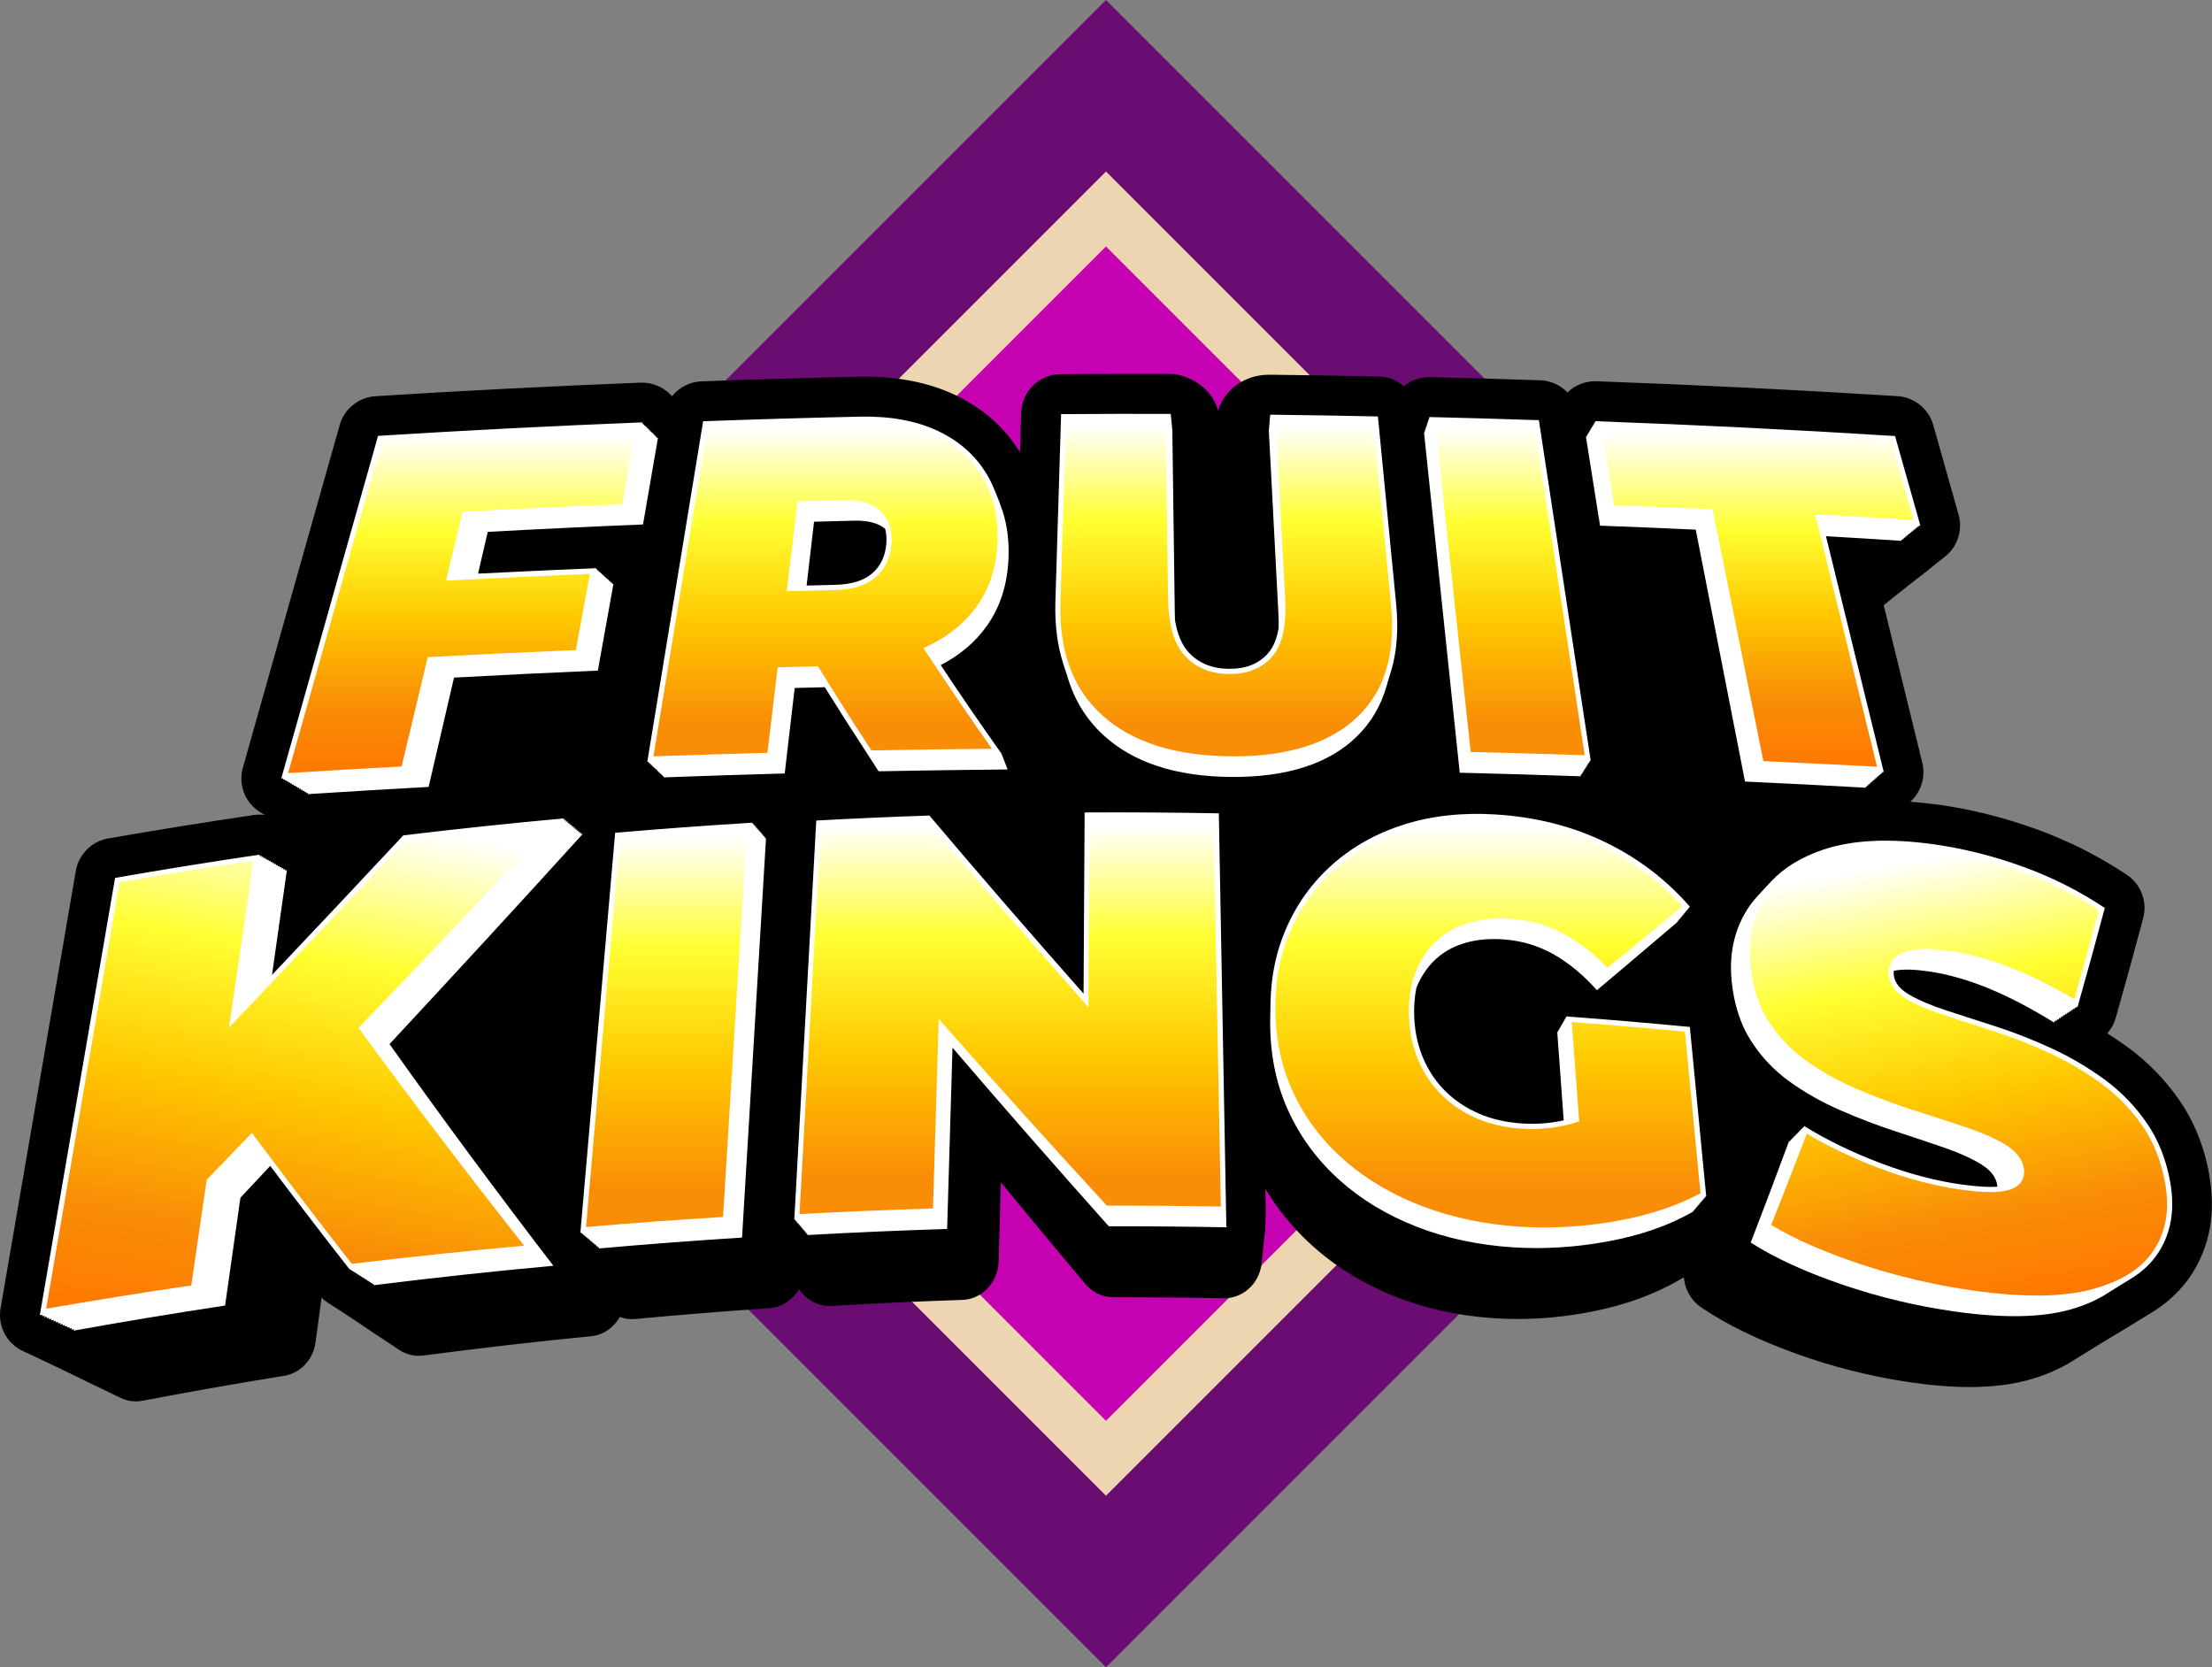 <?xml version="1.0" encoding="UTF-8"?>
<svg id="TEXT" xmlns="http://www.w3.org/2000/svg" xmlns:xlink="http://www.w3.org/1999/xlink" viewBox="0 0 1268.31 955.94">
  <rect x="0" y="0" width="1268.31" height="955.94" fill="#808080" stroke="none"/>
  <defs>
    <style>
      .cls-1 {
        fill: #6b0c73;
      }

      .cls-2 {
        fill: url(#linear-gradient-2);
      }

      .cls-3 {
        fill: url(#linear-gradient-10);
      }

      .cls-4 {
        fill: #fff;
      }

      .cls-5 {
        fill: #edd5b1;
      }

      .cls-6 {
        fill: url(#linear-gradient-4);
      }

      .cls-7 {
        fill: url(#linear-gradient-3);
      }

      .cls-8 {
        fill: url(#linear-gradient-5);
      }

      .cls-9 {
        fill: url(#linear-gradient-8);
      }

      .cls-10 {
        fill: #c501b2;
      }

      .cls-11 {
        fill: url(#linear-gradient-7);
      }

      .cls-12 {
        fill: url(#linear-gradient-9);
      }

      .cls-13 {
        fill: url(#linear-gradient-6);
      }

      .cls-14 {
        fill: url(#linear-gradient);
      }
    </style>
    <linearGradient id="linear-gradient" x1="211.95" y1="454.46" x2="155.75" y2="773.18" gradientUnits="userSpaceOnUse">
      <stop offset=".05" stop-color="#fff"/>
      <stop offset=".3" stop-color="#ffff32"/>
      <stop offset=".55" stop-color="#ffc800"/>
      <stop offset=".8" stop-color="#f98e06"/>
      <stop offset="1" stop-color="#ff7800"/>
    </linearGradient>
    <linearGradient id="linear-gradient-2" x1="382.18" y1="474.83" x2="382.18" y2="703.54" gradientUnits="userSpaceOnUse">
      <stop offset=".02" stop-color="#fff"/>
      <stop offset=".3" stop-color="#ffff32"/>
      <stop offset=".6" stop-color="#ffc800"/>
      <stop offset=".9" stop-color="#f98e06"/>
    </linearGradient>
    <linearGradient id="linear-gradient-3" x1="579.21" y1="468.72" x2="579.21" y2="696.11" xlink:href="#linear-gradient-2"/>
    <linearGradient id="linear-gradient-4" x1="853.16" y1="469.62" x2="853.16" y2="703.8" xlink:href="#linear-gradient-2"/>
    <linearGradient id="linear-gradient-5" x1="1091.58" y1="480.99" x2="1139.06" y2="750.23" gradientUnits="userSpaceOnUse">
      <stop offset=".05" stop-color="#fff"/>
      <stop offset=".3" stop-color="#ffff32"/>
      <stop offset=".55" stop-color="#ffc800"/>
      <stop offset=".8" stop-color="#f98e06"/>
      <stop offset="1" stop-color="#ff7800"/>
    </linearGradient>
    <linearGradient id="linear-gradient-6" x1="264.93" y1="245.37" x2="264.93" y2="443.21" gradientUnits="userSpaceOnUse">
      <stop offset=".02" stop-color="#fff"/>
      <stop offset=".3" stop-color="#ffff32"/>
      <stop offset=".55" stop-color="#ffc800"/>
      <stop offset=".8" stop-color="#f98e06"/>
      <stop offset="1" stop-color="#ff7800"/>
    </linearGradient>
    <linearGradient id="linear-gradient-7" x1="473.33" y1="241.81" x2="473.33" y2="433.68" xlink:href="#linear-gradient-2"/>
    <linearGradient id="linear-gradient-8" x1="703.1" y1="240.24" x2="703.1" y2="433.65" xlink:href="#linear-gradient-2"/>
    <linearGradient id="linear-gradient-9" x1="865.73" y1="242.16" x2="865.73" y2="433.02" xlink:href="#linear-gradient-2"/>
    <linearGradient id="linear-gradient-10" x1="1007.63" y1="244.58" x2="1007.63" y2="439.62" xlink:href="#linear-gradient-6"/>
  </defs>
  <g>
    <rect class="cls-1" x="296.18" y="139.99" width="675.95" height="675.95" transform="translate(-152.24 588.41) rotate(-45)"/>
    <rect class="cls-5" x="365.71" y="209.53" width="536.88" height="536.88" transform="translate(-152.24 588.41) rotate(-45)"/>
    <rect class="cls-10" x="396.1" y="239.91" width="476.11" height="476.11" transform="translate(-152.24 588.41) rotate(-45)"/>
  </g>
  <g>
    <path d="M1266.89,674.36c-2.81-16.33-8.6-30.93-17.21-43.4-8.15-11.8-18.08-22.03-29.51-30.4-3.84-2.81-7.82-5.5-11.9-8.06,2.24-2.53,3.9-5.54,4.84-8.84,5.4-19.01,10.7-38.27,15.75-57.24,2.51-9.42-1.25-19.4-9.35-24.82-15.98-10.7-33.49-19.52-52.03-26.22-18.42-6.66-37.08-11.34-55.46-13.91-5.72-.8-11.29-1.39-16.69-1.78.82-.74,1.58-1.52,2.28-2.36,4.59-5.53,6.31-13,4.6-19.98l-22.14-90.36c.59-.42,1.17-.86,1.72-1.34.21-.16.45-.36.71-.58.22-.17.46-.36.72-.58.22-.17.47-.36.73-.59.22-.17.47-.36.73-.59.22-.17.46-.36.73-.58.22-.17.47-.36.74-.59.22-.17.47-.36.74-.59.22-.17.47-.36.73-.59.22-.17.47-.36.74-.59.22-.17.47-.36.74-.59.22-.17.47-.36.74-.59.22-.17.47-.36.74-.59.22-.17.47-.36.75-.59.22-.17.47-.36.74-.59.22-.17.48-.36.75-.59.22-.17.48-.36.75-.59.23-.17.48-.36.75-.59.22-.17.47-.36.74-.58.23-.17.49-.37.76-.6.22-.17.48-.36.75-.58.23-.17.48-.36.76-.59.22-.17.48-.36.75-.58.23-.17.49-.36.76-.59.23-.17.49-.36.76-.59.23-.17.49-.36.76-.59.23-.17.49-.36.76-.59.23-.17.49-.36.77-.59.23-.17.49-.36.77-.59.23-.17.5-.37.78-.6.38-.29.74-.57,1.09-.86.24-.19.49-.39.73-.59.25-.19.49-.39.73-.59.24-.19.48-.38.72-.59.24-.19.49-.38.73-.59.24-.19.49-.38.73-.59.25-.19.49-.39.73-.59.25-.19.49-.39.73-.59.24-.19.49-.38.73-.58.25-.19.49-.38.74-.59.25-.19.5-.39.74-.59.25-.19.5-.39.74-.59.25-.19.49-.38.74-.59.25-.19.5-.39.74-.59.25-.19.5-.38.74-.59,1.52-1.15,2.88-2.45,4.02-3.87,4.64-5.75,6.21-13.42,4.2-20.52l-14.51-51.35c-2.63-9.3-10.87-15.95-20.51-16.56-57.2-3.6-115.26-6.47-172.57-8.55-.27,0-.55-.01-.82-.01-5.93,0-11.61,2.32-15.84,6.41-4-4.14-9.54-6.76-15.64-6.96-20.9-.7-42.12-1.31-63.09-1.81-.21,0-.38,0-.54,0-5.32,0-10.47,1.89-14.53,5.24-3.9-3.38-8.93-5.47-14.43-5.59-20.64-.44-41.51-.79-62.03-1.03h-.22s-.03,0-.03,0h-.03c-.27,0-.54.01-.8.02-.03,0-.06,0-.09,0-13.71,0-25.27,8.68-28.87,20.53-2.46-8.65-9.17-15.64-17.88-18.91-2.85-1.3-6-2.06-9.3-2.07-6.56-.02-13.12-.03-19.67-.03-14.47,0-29.08.05-43.43.15-12.32.08-22.26,9.79-22.64,22.11l-.69,22.71c-8.91-14.49-21.62-25.66-37.82-33.19-14.61-6.78-31.73-10.21-50.9-10.21-1.25,0-2.52.01-3.75.04-29.89.67-60.2,1.55-90.08,2.64-6.78.25-12.89,3.5-16.94,8.52-.13-.14-.28-.29-.46-.46-.16-.17-.38-.39-.64-.63-4.26-4.25-10.11-6.69-16.1-6.69-.3,0-.6,0-.89.02-50.46,1.99-101.6,4.6-151.99,7.77-9.64.61-17.88,7.26-20.51,16.56l-55.5,196.42c-2.01,7.1-.44,14.78,4.2,20.52,1.78,2.21,3.97,4.06,6.5,5.49.31.2.64.39,1,.59.27.17.56.34.87.52-1-.13-2.01-.2-3.02-.2-1.11,0-2.22.08-3.32.24-27.77,4.09-55.85,8.61-83.47,13.43-9.47,1.65-16.92,9.13-18.55,18.59L.33,750.14c-1.26,7.3,1.12,14.78,6.37,20.01,2.07,2.07,4.48,3.69,7.18,4.84.42.21.84.41,1.26.58.42.21.84.41,1.27.59.42.21.84.41,1.27.59.42.21.84.41,1.26.59.42.21.84.41,1.26.59.42.21.84.41,1.25.59.41.21.83.41,1.25.59.41.21.83.41,1.25.59.41.21.83.41,1.25.59.41.21.83.41,1.24.59.41.21.83.41,1.24.59.41.21.83.41,1.24.59.41.21.83.41,1.24.59.41.21.82.41,1.23.59.41.21.82.41,1.23.59.41.21.82.41,1.23.59.41.21.82.41,1.23.59.4.21.81.41,1.22.59.4.21.81.41,1.22.59.41.21.82.41,1.22.59.4.21.81.41,1.22.59.4.21.81.41,1.22.59.4.21.81.41,1.21.59.4.21.8.41,1.21.59.4.21.81.41,1.21.59.4.21.8.41,1.21.59.4.21.8.41,1.2.59.4.21.8.41,1.2.59.4.21.8.41,1.21.59.47.25.96.48,1.48.71.4.21.82.4,1.23.59.41.21.82.41,1.24.59.4.21.81.4,1.23.59.4.21.82.41,1.24.59.4.21.82.41,1.23.59.4.21.81.41,1.23.59.4.21.81.4,1.22.59.4.21.81.41,1.23.59.4.21.8.4,1.21.59.4.21.81.41,1.22.59.4.21.8.41,1.21.59.4.21.8.4,1.21.59.4.21.8.41,1.21.59.4.21.8.41,1.21.59,2.99,1.58,6.31,2.42,9.63,2.42,1.28,0,2.56-.12,3.83-.36,26.86-5.13,54.17-9.94,81.16-14.29,9.46-1.53,16.72-9.3,18.07-19.33l3.42-25.5c1.28,1.26,2.71,2.38,4.28,3.33.31.21.61.4.91.58.31.21.61.4.91.59.31.21.61.4.91.58.31.21.61.4.91.59.31.21.61.4.91.59.3.21.6.4.9.59.3.21.6.4.9.58.31.21.61.41.91.59.3.21.6.4.9.59.3.21.6.4.9.59.3.21.6.4.89.58.3.21.6.4.9.59.3.21.6.4.89.59.3.21.6.4.9.59.3.21.59.4.89.59.3.21.59.4.89.59.3.21.59.4.88.59.3.21.59.4.89.59.3.21.59.4.88.59.3.21.59.4.88.59.29.21.58.4.88.59.3.21.59.4.88.59.29.21.58.4.88.59.29.21.58.4.87.59.29.21.58.4.87.59.29.21.58.4.87.59.29.21.58.4.87.59.29.21.58.4.87.59.29.21.58.4.87.59.38.27.77.53,1.18.78.29.2.59.39.92.6.28.19.58.39.9.59.28.19.58.39.91.59.28.19.57.39.9.59.28.19.57.38.9.59.28.2.58.39.9.59.28.19.57.39.9.59.28.19.57.39.89.59.28.19.57.39.89.59.28.19.57.39.89.59.28.19.57.39.89.59.28.19.56.38.88.59.28.19.56.39.88.59.27.19.56.38.87.58,3.57,2.54,7.71,3.89,12,3.89.89,0,1.79-.06,2.68-.18,31.81-4.2,64.11-7.92,96.02-11.04,6.95-.68,13.05-4.83,16.54-11.07,2.24.82,4.61,1.27,7.03,1.27.63,0,1.28-.03,1.91-.09,25.45-2.4,51.27-4.48,76.74-6.18,7.19-.48,13.41-4.71,16.97-10.85.14.17.27.33.36.44h0c.18.24.34.43.46.57.43.56.88,1.11,1.34,1.62,4.03,4.41,9.67,6.94,15.48,6.94.4,0,.81-.01,1.2-.03,24.84-1.48,50.03-2.64,74.89-3.46,11.36-.37,20.51-10.09,20.85-22.12l1.26-45.3c15.79,19.21,32.02,38.74,48.42,58.26,4.08,4.86,9.94,7.64,16.09,7.64h.06c.46,0,4.22,0,6.15,0,18.89,0,38.09.19,57.04.58h.04s.04,0,.04,0h.25s.04,0,.04,0h.04c5.8,0,11.44-2.53,15.47-6.94,3.45-3.78,5.57-8.74,5.98-14h0c.02-.19.04-.37.06-.56v-.04c.03-.18.05-.37.06-.55v-.03c.03-.19.05-.38.06-.57v-.03c.03-.18.05-.37.06-.55v-.03c.03-.19.05-.37.06-.56v-.03c.03-.19.05-.37.06-.56v-.03c.03-.19.05-.37.06-.56v-.03c.03-.19.05-.37.06-.56v-.03c.03-.19.05-.37.06-.56v-.03c.03-.19.05-.38.06-.57v-.03c.03-.19.05-.37.06-.56v-.03c.03-.19.05-.37.06-.56v-.03c.03-.19.05-.37.06-.56v-.03c.03-.19.05-.38.07-.57v-.02c.03-.19.05-.37.06-.56v-.03c.03-.19.05-.38.06-.57v-.03c.03-.19.05-.38.06-.57v-.03c.03-.19.05-.37.06-.56v-.03c.03-.19.05-.38.07-.56v-.03c.03-.19.05-.38.07-.57v-.03c.03-.19.05-.38.07-.57v-.03c.03-.19.05-.38.07-.57v-.02c.03-.19.05-.37.07-.56v-.02c.03-.19.05-.38.07-.56v-.02c.03-.19.05-.38.07-.57v-.02c.03-.19.05-.38.07-.57v-.02c.03-.19.05-.37.07-.56v-.03c.03-.19.05-.38.07-.57v-.03c.03-.21.05-.41.07-.62.05-.46.09-.93.11-1.42.01-.23.02-.45.02-.68h0c.01-.19.02-.39.02-.59h0c.01-.2.02-.4.02-.59v-.03s0-.26,0-.26h0s0-.16,0-.16v-.16c.02-.19.02-.38.02-.57h0c.01-.2.02-.39.02-.59.01-.2.02-.4.02-.59h0c.01-.2.02-.4.02-.6.01-.2.02-.39.02-.59h0c.01-.2.02-.39.02-.59h0c.01-.2.02-.39.02-.59.01-.2.02-.4.02-.59h0c.01-.2.02-.4.02-.59,0-.18.02-.36.02-.54.05-.68.07-1.37.05-2.06l-.24-12.84c6.68,11.11,14.82,21.23,24.31,30.21,13.51,12.79,29.63,23.12,47.9,30.68,17.78,7.37,37.36,11.84,58.2,13.28,4.71.33,9.51.49,14.26.49,13.99,0,28.35-1.43,42.69-4.25,19.92-3.92,37.6-10.53,52.58-19.66.6,6.82,4.07,13.24,9.77,17.11,14.55,9.9,32.28,18.57,54.2,26.52,20.98,7.61,42.85,13.15,65,16.45,12.64,1.89,24.39,2.85,34.92,2.85,13.68,0,25.94-1.62,36.43-4.83,8.27-2.52,15.8-5.9,22.39-10.02.32-.2.64-.39.95-.59l.26-.16c.23-.14.45-.28.68-.42l.2-.12c.23-.14.45-.28.68-.42l.22-.14c.2-.12.41-.25.61-.38l.22-.14c.31-.19.61-.37.91-.56l.26-.16c.14-.08.27-.17.41-.25l.15-.09c.43-.26.86-.53,1.28-.79l.25-.16c.12-.07.24-.15.35-.22l.13-.08c.25-.15.5-.3.74-.46l.28-.17c.33-.19.64-.39.96-.59l.24-.15c.22-.13.44-.27.66-.41l.18-.11c.18-.11.37-.22.55-.34l.21-.13c.3-.18.6-.36.89-.54l.28-.17c.26-.15.51-.31.76-.47l.21-.13c.18-.11.35-.21.52-.32l.19-.12c.38-.22.75-.45,1.12-.68l.25-.16c.12-.07.24-.15.36-.22l.13-.08c.31-.18.62-.37.93-.56l.3-.19c.26-.15.51-.31.77-.47l.23-.14c.26-.15.51-.31.76-.46l.22-.13c.24-.14.48-.29.72-.43l.23-.14c.2-.12.39-.23.58-.35l.22-.13c.3-.18.6-.36.89-.54l.28-.17c.19-.11.38-.22.57-.34l.21-.13c.36-.21.72-.43,1.08-.64l.26-.16c.16-.09.31-.18.46-.28l.17-.1c.27-.16.53-.32.8-.48l.28-.17c.3-.17.59-.35.88-.52l.25-.15c.25-.14.5-.29.74-.44l.21-.13c1.03-.59,2.03-1.19,2.96-1.78.32-.19.63-.39.95-.59.32-.19.64-.39.95-.59.32-.2.64-.39.96-.59.32-.19.64-.39.95-.59.32-.19.64-.39.96-.59.32-.19.64-.39.96-.59.32-.19.64-.39.96-.59.32-.19.64-.39.96-.59.33-.2.65-.39.97-.59.32-.19.65-.39.96-.59.32-.19.65-.39.96-.59.33-.2.65-.39.98-.59.32-.19.65-.39.97-.58.33-.2.66-.39.98-.59,10.21-6.08,18.35-13.81,24.2-22.99,10.2-16,13.54-34.78,9.91-55.82Z"/>
    <path id="K" class="cls-4" d="M334.02,478.04c-.45.04-.9.09-1.35.13.22-.24.44-.48.66-.72-.45.04-.9.09-1.35.13.22-.24.44-.48.66-.72-.45.04-.9.09-1.35.13.22-.24.44-.48.66-.72-.45.04-.9.09-1.36.13.22-.24.44-.48.66-.72-.45.04-.91.09-1.36.13.22-.24.44-.48.66-.72-.45.04-.91.09-1.36.13.22-.24.44-.48.67-.72-.46.04-.91.09-1.36.13.22-.24.45-.48.67-.72-.46.04-.91.09-1.37.13.22-.24.45-.48.67-.72-.46.04-.91.09-1.37.13.22-.24.45-.48.67-.72-.46.04-.92.09-1.37.13.22-.24.45-.48.67-.72-.46.04-.92.09-1.38.13.22-.24.45-.48.67-.72-.46.04-.92.09-1.38.13.22-.24.45-.48.67-.72-.46.04-.92.09-1.38.13.22-.24.45-.48.67-.72-.46.04-.92.09-1.38.13.22-.24.45-.48.68-.72-.46.04-.92.09-1.39.13.23-.24.45-.48.68-.72-30.8,2.8-61.57,6.05-92.3,9.76-24.62,26.38-49.72,53.05-75.28,80.01,2.85-20.03,5.7-40.06,8.55-60.1-.38.06-.76.12-1.14.18.04-.26.07-.51.11-.77-.38.06-.76.12-1.14.18l.11-.77c-.38.06-.76.12-1.14.18.04-.26.07-.51.11-.77-.38.06-.76.12-1.15.18.04-.26.07-.51.11-.77-.38.06-.77.12-1.15.18l.11-.77c-.38.06-.77.12-1.15.18l.11-.77c-.38.06-.77.12-1.15.18.04-.26.07-.51.11-.77-.39.06-.77.12-1.15.18.04-.26.07-.51.11-.77-.39.06-.77.12-1.16.18.04-.26.07-.51.11-.77-.39.06-.77.12-1.16.18.04-.26.07-.51.11-.77-.39.06-.77.12-1.16.18.04-.26.07-.51.11-.77-.39.06-.78.12-1.16.18l.11-.77c-.39.06-.78.12-1.17.18.04-.26.07-.51.11-.77-.39.06-.78.12-1.17.18.04-.26.07-.51.11-.77-.39.06-.78.12-1.17.18.04-.26.08-.51.11-.77-27.67,4.08-55.29,8.52-82.87,13.33-14.39,83.58-28.78,167.15-43.16,250.73.48-.08.97-.16,1.46-.25-.05.28-.1.56-.14.84.48-.08.97-.16,1.45-.25-.05.28-.1.56-.14.84.48-.08.97-.16,1.45-.25-.05.28-.1.56-.14.84.48-.08.96-.16,1.45-.25-.05.28-.1.56-.14.84.48-.08.96-.16,1.44-.25-.05.28-.1.56-.14.84.48-.08.96-.16,1.44-.25-.05.28-.1.56-.14.84.48-.08.96-.16,1.44-.25-.05.28-.1.56-.14.84.48-.08.96-.16,1.43-.25-.05.28-.1.56-.14.84.48-.08.96-.16,1.43-.25-.05.28-.09.56-.14.84.48-.08.95-.16,1.43-.25-.05.28-.09.56-.14.84.48-.08.95-.16,1.43-.25-.05.28-.09.56-.14.84.47-.08.95-.16,1.42-.25-.05.28-.09.56-.14.84.47-.08.95-.16,1.42-.25-.05.28-.09.56-.14.84.47-.08.95-.16,1.42-.25-.05.28-.09.56-.14.84.47-.08.94-.16,1.42-.25l-.14.84c28.88-5.19,57.82-9.99,86.8-14.39,2.93-20.61,5.86-41.22,8.79-61.83,5.72-6.09,11.41-12.17,17.09-18.24,14.81,19.69,29.98,39.48,45.54,59.37.15-.02.3-.03.45-.05.17.22.33.43.5.65.15-.02.3-.03.45-.05.17.22.33.43.5.65.15-.02.3-.03.45-.05.17.22.33.43.5.65.15-.02.3-.03.45-.05.17.22.33.43.5.65.15-.02.3-.03.45-.05.17.22.33.43.5.65.15-.02.3-.03.45-.05.17.22.33.43.5.65.15-.02.3-.03.45-.05.17.22.33.43.5.65.15-.02.3-.03.45-.05.17.22.33.43.49.65.15-.02.3-.03.45-.05.17.22.33.43.49.65.15-.02.3-.03.45-.05.16.22.33.43.49.65.15-.02.3-.03.44-.05.16.22.33.43.49.65.15-.02.3-.03.44-.05.16.22.33.43.49.65.15-.02.3-.03.44-.05.16.22.33.43.49.65.15-.02.29-.03.44-.05.16.22.33.43.49.65.15-.02.29-.03.44-.05.16.22.32.43.49.65,34.19-4.26,68.42-7.96,102.7-11.12-32.88-42.84-64.19-85.18-93.95-127.1,38-40.82,74.92-80.96,110.73-120.43Z"/>
    <path id="I" class="cls-4" d="M438.74,479.96c-.18.01-.37.02-.55.04.01-.21.03-.42.04-.63-.18.01-.37.02-.55.04.01-.21.03-.42.04-.63-.18.01-.37.02-.55.04.01-.21.03-.42.04-.63-.18.01-.37.02-.55.04.01-.21.03-.42.04-.63-.18.01-.37.02-.55.04.01-.21.03-.42.04-.63-.18.01-.37.02-.55.04.01-.21.03-.42.04-.63-.18.01-.37.02-.55.04.01-.21.03-.42.04-.63-.19.01-.37.02-.56.04.01-.21.03-.42.04-.63-.19.01-.37.02-.56.04.01-.21.03-.42.04-.63-.19.01-.37.02-.56.04.01-.21.03-.42.04-.63-.19.01-.37.02-.56.04.01-.21.03-.42.04-.63-.19.01-.37.02-.56.04.01-.21.03-.42.04-.63-.19.01-.37.02-.56.04.01-.21.03-.42.04-.63-.19.01-.37.02-.56.04.01-.21.03-.42.04-.63-26.29,1.61-52.56,3.54-78.81,5.8-6.64,76.44-13.29,152.88-19.93,229.32.26-.02.52-.04.78-.06-.02.22-.04.44-.06.66.26-.02.52-.04.78-.06-.02.22-.04.44-.06.66.26-.02.52-.04.77-.06-.02.22-.04.44-.06.66.26-.02.52-.04.77-.06-.02.22-.04.44-.06.66.26-.02.51-.04.77-.06-.02.22-.04.44-.06.66.26-.02.51-.04.77-.06l-.06.66c.26-.02.51-.04.77-.06-.02.22-.04.44-.06.66.26-.02.51-.04.77-.06-.02.22-.04.44-.06.66.26-.02.51-.04.77-.06l-.06.66c.25-.02.51-.04.76-.06-.02.22-.04.44-.06.66.25-.02.51-.04.76-.06-.02.22-.04.44-.06.66.25-.02.51-.04.76-.06l-.06.66c.25-.02.51-.04.76-.06l-.06.66c.25-.02.51-.04.76-.06-.02.22-.04.44-.06.66.25-.02.5-.04.76-.06-.02.22-.04.44-.06.66,27.34-2.43,54.7-4.5,82.07-6.23,4.58-76.3,9.16-152.6,13.74-228.9-.18.01-.36.02-.55.04.01-.21.03-.42.04-.63Z"/>
    <path id="N" class="cls-4" d="M703.15,703.09c0-.2,0-.39-.01-.59h0c0-.2,0-.39-.01-.59h0c0-.2,0-.39-.01-.59h0c0-.2,0-.39-.01-.59h0c0-.2,0-.39-.01-.59h0c0-.2,0-.39-.01-.59h0c0-.2,0-.39-.01-.59h0c0-.2,0-.39-.01-.59h0c0-.2,0-.39-.01-.59h0c0-.2,0-.39-.01-.59h0c0-.2,0-.39-.01-.59h0c0-.2,0-.39-.01-.59h0c0-.2,0-.39-.01-.59h0c0-.2,0-.39-.01-.59h0c-.11-5.74-.22-11.48-.32-17.22-1.23-67.47-2.46-134.94-3.68-202.41,0,0,0,0,0,0,0-.2,0-.39-.01-.59,0,0,0,0,0,0,0-.2,0-.39-.01-.59,0,0,0,0,0,0,0-.2,0-.39-.01-.59,0,0,0,0,0,0,0-.2,0-.39-.01-.59,0,0,0,0,0,0,0-.2,0-.39-.01-.59,0,0,0,0,0,0,0-.2,0-.39-.01-.59,0,0,0,0,0,0,0-.2,0-.39-.01-.59,0,0,0,0,0,0,0-.2,0-.39-.01-.59,0,0,0,0,0,0,0-.2,0-.39-.01-.59,0,0,0,0,0,0,0-.2,0-.39-.01-.59,0,0,0,0,0,0,0-.2,0-.39-.01-.59,0,0,0,0,0,0,0-.2,0-.39-.01-.59,0,0,0,0,0,0,0-.2,0-.39-.01-.59,0,0,0,0,0,0,0-.2,0-.39-.01-.59,0,0,0,0,0,0,0-.2,0-.39-.01-.59-25.65-.47-51.31-.64-76.96-.49-.2,34.63-.41,69.26-.61,103.89-30.45-34.45-59.92-68.48-88.39-102.13-21.63.73-43.26,1.68-64.87,2.86-4.2,76.27-8.4,152.54-12.6,228.81.18,0,.36-.02.54-.03l-.03.62c.18,0,.36-.02.54-.03-.01.21-.02.41-.03.62.18,0,.36-.02.54-.03-.01.21-.02.41-.03.62.18,0,.36-.02.54-.03-.01.21-.02.41-.03.62.18,0,.36-.02.54-.03-.01.21-.02.41-.03.62.18,0,.36-.02.53-.03l-.03.62c.18,0,.36-.02.53-.03-.01.21-.02.41-.03.62.18,0,.35-.02.53-.03-.01.21-.02.41-.03.62.18,0,.35-.02.53-.03-.01.21-.02.41-.03.62.18,0,.35-.02.53-.03-.01.21-.02.41-.03.62.18,0,.35-.02.53-.03-.01.21-.02.41-.03.62.18,0,.35-.02.53-.03l-.03.62c.18,0,.35-.02.53-.03-.01.21-.02.41-.03.62.18,0,.35-.02.53-.03-.01.21-.02.41-.03.62.17,0,.35-.02.52-.03-.01.21-.02.41-.03.62,26.69-1.49,53.39-2.65,80.1-3.48,1.03-34.65,2.05-69.29,3.08-103.94,28.91,33.72,58.78,67.84,89.61,102.41,22.54-.05,45.07.14,67.6.57,0-.2,0-.39-.01-.59h0Z"/>
    <path id="G" class="cls-4" d="M968.81,588.8c-23.58-2.26-47.17-4.27-70.78-6.02.02.21.03.42.05.62-.13,0-.26-.02-.4-.03.02.21.03.42.05.62-.13,0-.26-.02-.4-.03.02.21.03.42.05.62-.13,0-.26-.02-.39-.03.02.21.03.42.05.62-.13,0-.26-.02-.39-.03.02.21.03.42.05.62-.13,0-.26-.02-.39-.03.02.21.03.42.05.62-.13,0-.26-.02-.39-.03.02.21.03.42.05.62-.13,0-.26-.02-.39-.03.02.21.03.42.05.62-.13,0-.26-.02-.39-.03.02.21.03.42.05.62-.13,0-.26-.02-.39-.03.02.21.03.42.05.62-.13,0-.26-.02-.39-.03.02.21.03.42.05.62-.13,0-.26-.02-.39-.03.02.21.03.42.05.62-.13,0-.26-.02-.39-.03.02.21.03.42.05.62-.13,0-.26-.02-.39-.03.02.21.03.42.05.62-.13,0-.26-.02-.39-.03l.05.62c-.13,0-.26-.02-.39-.03,1.23,16.91,2.46,33.82,3.69,50.73-7.75,1.72-15.77,2.31-24.06,1.77-8.93-.58-17.07-2.43-24.38-5.57-7.32-3.14-13.69-7.34-19.1-12.62-5.41-5.28-9.69-11.52-12.83-18.74-3.14-7.21-4.9-15.07-5.31-23.56-.3-6.28.12-12.03,1.23-17.28,2.29-5.76,5.46-10.72,9.5-14.88,4.61-4.75,10.31-8.23,17.11-10.44,6.79-2.2,14.47-3.02,23.06-2.45,10.34.7,19.89,3.51,28.69,8.41,8.79,4.91,17.17,11.82,25.15,20.74,15.57-13.1,30.9-26.09,45.99-38.96-.03-.04-.06-.07-.09-.11.19-.16.38-.32.57-.48-.03-.04-.06-.07-.09-.11.19-.16.38-.32.57-.48-.03-.04-.06-.07-.09-.11.19-.16.38-.32.57-.48-.03-.04-.06-.07-.09-.11.19-.16.38-.32.57-.48-.03-.04-.06-.07-.09-.11.19-.16.38-.32.58-.48-.03-.04-.06-.07-.09-.11.19-.16.38-.32.58-.48-.03-.04-.06-.07-.09-.11.19-.16.39-.32.58-.48-.03-.04-.06-.07-.09-.11.19-.16.39-.32.58-.48-.03-.04-.06-.07-.09-.11.19-.16.39-.32.58-.48-.03-.04-.06-.07-.09-.11.19-.16.39-.32.58-.48-.03-.04-.06-.07-.09-.11.19-.16.39-.32.58-.48-.03-.04-.06-.07-.09-.11.19-.16.39-.32.58-.48-.03-.04-.06-.07-.09-.11.19-.16.39-.32.58-.48-.03-.04-.06-.07-.1-.11.19-.16.39-.32.59-.48-.03-.04-.06-.07-.1-.11.19-.16.39-.32.59-.48-13.34-15.38-29.38-27.72-48.2-36.88-18.82-9.16-39.69-14.55-62.81-16.04-19.35-1.24-36.91.69-52.81,5.7-15.9,5.01-29.61,12.69-41.17,22.95-11.56,10.27-20.48,22.64-26.7,37.05-5.51,12.75-8.48,26.77-8.81,42.04,0,.2,0,.4-.01.59,0,.2,0,.39-.01.59,0,.2,0,.39-.01.59,0,.2,0,.4-.01.59,0,.2,0,.39-.01.59,0,.2,0,.39-.01.59,0,.2,0,.4-.01.59,0,.2,0,.4-.01.59,0,.2,0,.39-.01.59,0,.2,0,.39-.01.59,0,.2,0,.4-.01.59,0,.2,0,.4-.01.59,0,.2,0,.39-.01.59,0,.2,0,.39-.01.59-.06,2.19-.06,4.4-.01,6.63.39,17.63,3.99,33.81,10.97,48.56,6.96,14.76,16.65,27.65,29.1,38.73,12.44,11.09,27.12,19.88,43.97,26.46,16.84,6.57,35.21,10.47,54.96,11.77,17.89,1.17,36.2.02,54.79-3.42,18.59-3.44,34.83-9.09,48.67-17.03,0-.1-.02-.21-.03-.31.17-.1.35-.19.52-.28l-.03-.31c.17-.1.35-.19.53-.28,0-.1-.02-.2-.03-.3.17-.1.35-.19.53-.29,0-.1-.02-.2-.03-.3.17-.1.35-.19.53-.29,0-.1-.02-.2-.03-.3.17-.1.35-.19.53-.29,0-.1-.02-.2-.03-.3.18-.1.35-.19.53-.29,0-.1-.02-.2-.03-.3.18-.1.36-.19.53-.29,0-.1-.02-.2-.03-.3.18-.1.36-.19.53-.29,0-.1-.02-.2-.03-.3.18-.1.36-.19.53-.29,0-.1-.02-.2-.03-.3.18-.1.36-.19.53-.29,0-.1-.02-.2-.03-.3.18-.1.36-.19.53-.29,0-.1-.02-.2-.03-.3.18-.1.36-.19.54-.29,0-.1-.02-.2-.03-.3.18-.1.36-.19.54-.29,0-.1-.02-.2-.03-.3.18-.1.36-.19.54-.29,0-.1-.02-.2-.03-.3.18-.1.36-.19.54-.29-3.13-32.35-6.25-64.71-9.38-97.06Z"/>
    <path id="S" class="cls-4" d="M1244.42,678.23c-2.26-13.13-6.78-24.58-13.5-34.31-6.72-9.73-14.79-18.05-24.21-24.95-9.42-6.89-19.43-12.81-30.05-17.73-10.62-4.91-21.17-9.07-31.65-12.48-10.49-3.4-20.08-6.51-28.79-9.34-8.71-2.83-15.81-5.82-21.29-8.99-5.48-3.17-8.49-6.88-9.05-11.15-.12-.92-.11-1.79,0-2.64.38-.08.75-.16,1.15-.23,4.54-.77,10.83-.6,18.86.56,10.86,1.57,22.22,4.78,34.13,9.65,11.91,4.88,24.48,11.43,37.77,19.69.09-.32.18-.64.26-.97.21.13.41.25.62.38.09-.32.18-.64.26-.97.21.13.41.25.62.38.09-.32.18-.64.27-.97.21.13.41.25.62.38.09-.32.18-.64.27-.97.21.13.41.25.62.38.09-.32.18-.64.27-.97.21.13.41.25.62.38.09-.32.18-.64.27-.97.21.13.41.25.62.38.09-.32.18-.64.27-.97.21.13.41.25.62.38.09-.32.18-.64.27-.97.21.13.42.25.63.38.09-.32.18-.64.27-.97.21.13.42.25.63.38.09-.32.18-.64.27-.97.21.13.42.25.63.38.09-.32.18-.64.27-.97.21.13.42.25.63.38.09-.32.18-.64.27-.97.21.13.42.25.63.38.09-.32.18-.64.27-.97.21.13.42.25.63.38.09-.32.18-.64.27-.97.21.13.42.25.63.38.09-.32.18-.64.27-.97.21.13.42.25.63.38,5.38-18.97,10.6-37.93,15.65-56.88-14.41-9.64-30.09-17.58-47.1-23.72-17.01-6.15-33.94-10.4-50.87-12.78-25.75-3.61-46.79-2.51-63.28,2.99-12.58,4.21-22.55,10.28-29.89,18.11-.19.2-.37.4-.56.59-.19.19-.37.39-.55.59-.19.2-.37.4-.55.59-.19.2-.37.39-.55.59-.19.2-.37.4-.55.59-.19.19-.37.39-.55.59-.19.2-.37.4-.55.59-.18.19-.36.39-.55.59-.19.2-.37.4-.55.59-.18.19-.36.39-.54.59-.18.2-.36.4-.55.59-.18.19-.36.39-.54.59-.18.2-.36.4-.54.59-.18.19-.36.39-.54.59-2.43,2.6-4.59,5.4-6.45,8.39-7.27,11.72-10.22,25.28-8.68,40.65,1.32,13.25,4.93,24.56,10.9,33.97,5.96,9.42,13.42,17.31,22.37,23.71,8.95,6.41,18.67,11.88,29.15,16.44,10.47,4.57,20.84,8.53,31.08,11.87,10.23,3.35,19.68,6.52,28.32,9.5,8.65,2.98,15.71,6.18,21.2,9.55,5.49,3.38,8.56,7.34,9.21,11.86.05.34.08.66.09.98-.06,0-.11.01-.18.02-4.78.36-11.49-.06-20.11-1.24-14.7-2.01-30.14-6.05-46.24-12.12-16.09-6.06-30.85-13.18-44.22-21.44-.1.26-.2.51-.3.77-.1-.06-.2-.12-.3-.18-.1.26-.2.51-.29.77-.1-.06-.2-.12-.3-.18-.1.26-.2.51-.29.77-.1-.06-.2-.12-.3-.18-.1.26-.2.51-.29.77-.1-.06-.2-.12-.3-.18-.1.26-.2.51-.29.77-.1-.06-.2-.12-.3-.18-.1.26-.2.51-.29.77-.1-.06-.2-.12-.29-.18-.1.26-.19.51-.29.77-.1-.06-.2-.12-.29-.18-.1.26-.19.51-.29.77-.1-.06-.2-.12-.29-.18-.1.26-.19.51-.29.77-.1-.06-.2-.12-.29-.18-.1.26-.19.51-.29.77-.1-.06-.2-.12-.29-.18-.1.26-.19.51-.29.77-.1-.06-.2-.12-.29-.18-.1.26-.19.51-.29.77-.1-.06-.2-.12-.29-.18-.1.26-.19.51-.29.77-.1-.06-.19-.12-.29-.18-.1.26-.19.51-.29.77-.1-.06-.19-.12-.29-.18-.1.26-.19.51-.29.77-.1-.06-.19-.12-.29-.18-7.13,19.3-14.43,38.62-21.91,57.97,13.97,8.95,31.52,16.93,52.61,24.14,21.09,7.2,42.74,12.35,64.8,15.45,27.33,3.84,49.46,3.51,66.24-1.31,7.71-2.22,14.36-5.1,19.99-8.64.32-.19.63-.4.94-.59.32-.19.63-.39.94-.59.32-.19.63-.4.94-.59.32-.19.63-.39.95-.59.32-.19.63-.39.95-.59.32-.19.63-.39.95-.59.32-.19.63-.39.95-.59.32-.19.64-.39.95-.59.33-.19.64-.39.96-.59.33-.19.64-.4.96-.59.33-.19.64-.39.96-.59.33-.19.64-.39.96-.59.33-.19.64-.4.96-.59.33-.19.64-.39.96-.59,7.28-4.27,12.94-9.56,16.98-15.89,7.13-11.18,9.3-24.4,6.67-39.69Z"/>
    <path id="F" class="cls-4" d="M351.06,334.19c-.25.01-.51.02-.76.03.04-.21.08-.42.11-.63-.25.01-.51.02-.76.03.04-.21.08-.42.11-.63-.26.01-.51.02-.77.03.04-.21.08-.42.11-.63-.26.01-.51.02-.77.03.04-.21.08-.42.11-.63-.26.01-.51.02-.77.03.04-.21.08-.42.11-.63-.26.01-.51.02-.77.03.04-.21.08-.42.11-.63-.26.01-.51.02-.77.03.04-.21.08-.42.11-.63-.26.01-.52.02-.77.03l.11-.63c-.26.01-.52.02-.77.03.04-.21.08-.42.11-.63-.26.01-.52.02-.78.03.04-.21.08-.42.12-.63-.26.01-.52.02-.78.03.04-.21.08-.42.12-.63-.26.01-.52.02-.78.03.04-.21.08-.42.12-.63-.26.01-.52.02-.78.03.04-.21.08-.42.12-.63-.26.01-.52.02-.78.03.04-.21.08-.42.12-.63-22.58.93-45.16,1.97-67.74,3.12,1.85-7.98,3.71-15.97,5.56-23.95,29.67-1.62,59.35-3.04,89.03-4.24,2.86-16.56,5.72-33.12,8.57-49.68-.23,0-.47.02-.7.03.04-.21.07-.42.11-.62-.24,0-.47.02-.71.03.04-.21.07-.42.11-.62-.24,0-.47.02-.71.03.04-.21.07-.42.11-.62-.24,0-.47.02-.71.03.04-.21.07-.42.11-.62-.24,0-.47.02-.71.03.04-.21.07-.42.11-.62-.24,0-.47.02-.71.03.04-.21.07-.42.11-.62-.24,0-.48.02-.71.03.04-.21.07-.42.11-.62-.24,0-.48.02-.71.03.04-.21.07-.42.11-.62-.24,0-.48.02-.72.03.04-.21.07-.42.11-.62-.24,0-.48.02-.72.03.04-.21.07-.42.11-.62-.24,0-.48.02-.72.03.04-.21.07-.42.11-.62-.24,0-.48.02-.72.03.04-.21.07-.42.11-.62-.24,0-.48.02-.72.03.04-.21.07-.42.11-.62-.24,0-.48.02-.72.03.04-.21.07-.42.11-.62-.24,0-.48.02-.72.03.04-.21.07-.42.11-.62-50.51,1.99-101,4.57-151.46,7.74-18.5,65.47-37,130.95-55.5,196.42.41-.03.81-.05,1.22-.07-.06.22-.13.44-.19.67.4-.03.81-.05,1.21-.07-.06.22-.12.44-.19.67.4-.03.81-.05,1.21-.07-.06.22-.12.44-.19.67.4-.03.81-.05,1.21-.07-.06.22-.12.44-.19.67.4-.03.8-.05,1.21-.07-.06.22-.12.44-.19.67.4-.03.8-.05,1.2-.07-.06.22-.12.44-.19.67.4-.03.8-.05,1.2-.07-.06.22-.12.44-.19.67.4-.03.8-.05,1.2-.07-.06.22-.12.44-.19.67.4-.03.8-.05,1.2-.07-.06.22-.12.44-.18.67.4-.03.8-.05,1.19-.07-.06.22-.12.44-.18.67.4-.03.79-.05,1.19-.07-.06.22-.12.44-.18.67.4-.03.79-.05,1.19-.07-.06.22-.12.44-.18.67.4-.03.79-.05,1.19-.07-.06.22-.12.44-.18.67.39-.03.79-.05,1.18-.07-.06.22-.12.44-.18.67.39-.03.79-.05,1.18-.07-.06.22-.12.44-.18.67,23.09-1.5,46.19-2.88,69.3-4.14,4.85-20.9,9.71-41.79,14.56-62.69,27.48-1.5,54.97-2.84,82.47-4.01,2.98-16.56,5.96-33.13,8.94-49.69-.25.01-.51.02-.76.03l.11-.63Z"/>
    <path id="R" class="cls-4" d="M573.29,288.54c-.08-.2-.16-.4-.23-.59-.08-.2-.16-.39-.23-.59-.08-.2-.16-.4-.24-.59-.08-.2-.16-.39-.23-.59-.08-.2-.16-.4-.24-.59-.08-.2-.16-.39-.24-.59-.08-.2-.16-.4-.24-.59-.08-.2-.16-.4-.24-.59-.08-.2-.16-.39-.24-.59-.08-.2-.16-.4-.24-.59-.08-.2-.16-.4-.24-.59-.08-.2-.16-.39-.24-.59-.08-.2-.16-.4-.24-.59-1.22-3.08-2.67-6.03-4.35-8.84-6.56-10.96-16.03-19.32-28.39-25.07-12.37-5.74-27.14-8.44-44.54-8.06-29.93.67-59.85,1.54-89.76,2.63-10.67,65.09-21.34,130.17-32.01,195.26.25,0,.49-.02.74-.02-.03.21-.07.41-.1.62.25,0,.49-.02.74-.02-.03.21-.07.41-.1.62.25,0,.49-.02.74-.03-.03.21-.07.41-.1.62.24,0,.49-.02.73-.03-.03.21-.07.41-.1.62.24,0,.49-.02.73-.02-.03.21-.07.41-.1.62.24,0,.49-.02.73-.02-.03.21-.07.41-.1.62.24,0,.49-.02.73-.03-.03.21-.07.41-.1.62.24,0,.49-.02.73-.03-.03.21-.07.41-.1.62.24,0,.48-.02.73-.02-.03.21-.07.41-.1.62.24,0,.48-.02.73-.02-.03.21-.07.41-.1.62.24,0,.48-.02.72-.03-.03.21-.07.41-.1.62.24,0,.48-.02.72-.03-.03.21-.07.41-.1.62.24,0,.48-.02.72-.02-.03.21-.07.41-.1.62.24,0,.48-.02.72-.02-.03.21-.07.41-.1.62.24,0,.48-.02.72-.03-.03.21-.07.41-.1.62,23.12-.86,46.24-1.61,69.36-2.24,1.9-16.34,3.8-32.68,5.71-49.02,5.75-.16,11.5-.29,17.26-.43,7.83,12.59,15.88,25.18,24.15,37.8.14.22.28.43.42.65.11.17.22.33.32.5.14.21.27.42.41.63.13.2.26.4.39.61.12.18.23.36.35.54.15.23.29.45.44.68.12.18.23.36.35.54.13.2.25.39.38.59.12.18.23.36.35.54.14.22.28.44.42.66.12.19.24.37.36.56.14.22.28.43.42.65.1.15.2.31.29.46.16.25.32.5.48.76.43.68.85,1.35,1.29,2.03,24.69-.48,49.39-.83,74.08-1.05-.14-.2-.27-.39-.4-.59.06,0,.12,0,.18,0-.14-.2-.27-.39-.4-.59.06,0,.12,0,.18,0-.14-.2-.27-.39-.41-.59.06,0,.12,0,.18,0-.14-.2-.27-.39-.41-.59.06,0,.12,0,.18,0-.14-.2-.27-.39-.41-.59.06,0,.12,0,.18,0-.14-.2-.27-.39-.41-.59.06,0,.12,0,.18,0-.14-.2-.27-.39-.41-.59.06,0,.12,0,.18,0-.14-.2-.27-.39-.41-.59.06,0,.12,0,.18,0-.14-.2-.27-.39-.41-.59.06,0,.12,0,.18,0-.14-.2-.27-.39-.41-.59.06,0,.12,0,.18,0-.14-.2-.27-.39-.41-.59.06,0,.12,0,.18,0-.14-.2-.27-.39-.41-.59.06,0,.12,0,.18,0-.14-.2-.28-.39-.41-.59.06,0,.12,0,.18,0-.14-.2-.28-.39-.41-.59.06,0,.12,0,.18,0-.14-.2-.28-.39-.42-.59.06,0,.12,0,.18,0-12.07-17.03-23.74-34.02-35-50.99,11.03-5.69,19.85-13.17,26.44-22.45,7.77-10.93,11.84-23.89,12.44-38.92.46-11.41-1.17-21.66-4.77-30.73-.08-.2-.16-.39-.23-.59ZM508.19,311.92c-.61,7.05-3.29,12.66-8.09,16.83-4.81,4.17-11.88,6.35-21.18,6.57-5.48.13-10.95.27-16.43.41,1.42-12.2,2.84-24.4,4.26-36.6,7.67-.21,15.35-.41,23.02-.59,7.96-.19,13.86,1.38,17.77,4.68.69,2.59.92,5.48.65,8.71Z"/>
    <path id="U" class="cls-4" d="M795.31,392.3c.06-.2.12-.39.18-.59.06-.2.12-.39.18-.59.06-.2.12-.39.18-.59.06-.2.12-.39.18-.59.06-.2.12-.39.18-.59.06-.2.12-.39.18-.59.06-.2.12-.39.18-.59.06-.2.12-.39.18-.59.06-.2.12-.39.18-.59.06-.2.13-.4.19-.6.06-.2.12-.39.18-.59.06-.2.13-.39.19-.59,3.49-11.36,4.46-24.43,3-39.24-3.48-35.73-6.96-71.46-10.43-107.18-20.6-.44-41.2-.79-61.81-1.03.01.2.02.4.03.59-.03,0-.05,0-.08,0,.01.2.02.4.03.59-.03,0-.05,0-.08,0,.01.2.02.4.03.59-.03,0-.05,0-.08,0,.01.2.02.4.03.59-.03,0-.05,0-.08,0,.01.2.02.4.03.59-.03,0-.05,0-.08,0,.01.2.02.4.03.59-.03,0-.05,0-.08,0,.01.2.02.4.03.59-.03,0-.05,0-.08,0l.03.59s-.05,0-.08,0c.01.2.02.4.03.59-.03,0-.05,0-.08,0l.03.59s-.05,0-.08,0c.01.2.02.4.03.59-.03,0-.05,0-.08,0,.01.2.02.4.03.59-.03,0-.05,0-.08,0,.01.2.02.4.03.59-.03,0-.05,0-.08,0,.01.2.02.4.03.59-.03,0-.05,0-.08,0,.01.2.02.4.03.59-.03,0-.05,0-.08,0,1.83,35.05,3.67,70.11,5.5,105.16.16,3.02.19,5.86.11,8.52-1.04,6-2.99,10.7-5.88,14.08-5.24,6.16-12.82,9.18-22.61,9.11-9.6-.07-17.34-3.21-23.1-9.45-3.86-4.16-6.44-10.26-7.79-18.26-.08-1.44-.13-2.92-.15-4.46-.47-35.04-.94-70.09-1.41-105.13-.02,0-.04,0-.06,0,0-.2,0-.39,0-.59-.02,0-.04,0-.06,0,0-.2,0-.39,0-.59h-.06c0-.2,0-.39,0-.59h-.06c0-.2,0-.39,0-.59-.02,0-.04,0-.06,0,0-.2,0-.39,0-.59-.02,0-.04,0-.06,0,0-.2,0-.39,0-.59h-.06c0-.2,0-.39,0-.59h-.06c0-.2,0-.39,0-.59-.02,0-.04,0-.06,0,0-.2,0-.39,0-.59-.02,0-.04,0-.06,0,0-.2,0-.39,0-.59h-.06c0-.2,0-.39,0-.59h-.06c0-.2,0-.39,0-.59-.02,0-.04,0-.06,0,0-.2,0-.39,0-.59-.02,0-.04,0-.06,0,0-.2,0-.39,0-.59h-.06c0-.2,0-.39,0-.59-20.96-.06-41.92-.03-62.88.12-1.09,35.69-2.18,71.39-3.26,107.08-.43,13.7,1.12,25.94,4.72,36.73.06.2.13.4.19.59.06.2.13.4.19.59.13.4.26.8.4,1.19.06.2.13.39.19.59.06.2.13.39.19.59.06.2.13.39.19.59.06.2.13.39.19.59.06.2.13.39.19.59.06.2.13.39.19.59.06.2.13.39.19.59,3.85,13.19,10.56,24.3,20.27,33.36,17.19,16.08,42.01,24.13,73.68,24.36,31.67.24,55.96-7.43,72.1-23.26,8.1-7.92,13.73-17.5,16.98-28.75.06-.2.12-.39.18-.59.06-.2.12-.39.18-.59Z"/>
    <path id="I-2" data-name="I" class="cls-4" d="M882.39,240.92c-20.95-.7-41.91-1.31-62.86-1.81.02.2.04.4.06.6-.09,0-.18,0-.27,0,.02.2.04.4.06.6-.09,0-.18,0-.27,0,.02.2.04.4.06.6-.09,0-.18,0-.26,0l.06.6c-.09,0-.18,0-.26,0,.02.2.04.4.06.6-.09,0-.18,0-.26,0,.02.2.04.4.06.6-.09,0-.18,0-.26,0,.02.2.04.4.06.6-.09,0-.18,0-.26,0,.02.2.04.4.06.6-.09,0-.17,0-.26,0,.02.2.04.4.06.6-.09,0-.17,0-.26,0,.02.2.04.4.06.6-.09,0-.17,0-.26,0,.02.2.04.4.06.6-.09,0-.17,0-.26,0,.02.2.04.4.06.6-.09,0-.17,0-.26,0,.02.2.04.4.06.6-.09,0-.17,0-.26,0,.02.2.04.4.06.6-.09,0-.17,0-.26,0l.06.6c-.09,0-.17,0-.26,0,6.82,64.98,13.64,129.95,20.47,194.93,23.12.57,46.24,1.25,69.36,2.05-.03-.2-.06-.4-.09-.61.16,0,.31,0,.46.01-.03-.2-.06-.4-.09-.61.16,0,.31,0,.47.01-.03-.2-.06-.4-.09-.61.16,0,.31,0,.47.01-.03-.2-.06-.4-.09-.61.16,0,.31,0,.47.01-.03-.2-.06-.4-.09-.61.16,0,.31,0,.47.01-.03-.2-.06-.4-.09-.61.16,0,.31,0,.47.01-.03-.2-.06-.4-.09-.61.16,0,.31,0,.47.01-.03-.2-.06-.4-.09-.61.16,0,.31,0,.47.01-.03-.2-.06-.4-.09-.61.16,0,.31,0,.47.01-.03-.2-.06-.4-.09-.61.16,0,.32,0,.47.01-.03-.2-.06-.4-.09-.61.16,0,.32,0,.47.01-.03-.2-.06-.4-.09-.61.16,0,.32,0,.48.01-.03-.2-.06-.4-.09-.61.16,0,.32,0,.48.01-.03-.2-.06-.4-.09-.61.16,0,.32,0,.48.01-.03-.2-.06-.4-.09-.61.16,0,.32,0,.48.01-9.9-65.06-19.8-130.12-29.71-195.18Z"/>
    <path id="T" class="cls-4" d="M1100.19,301.3c.3.02.61.04.91.06-4.84-17.12-9.67-34.23-14.51-51.35-57.29-3.6-114.61-6.44-171.96-8.52l.1.61c-.15,0-.31-.01-.46-.02.03.2.07.41.1.61-.15,0-.31-.01-.46-.02.03.2.07.41.1.61-.15,0-.3-.01-.46-.02.03.2.07.41.1.61-.15,0-.3-.01-.46-.02l.1.61c-.15,0-.3-.01-.45-.02.03.2.07.41.1.61-.15,0-.3-.01-.45-.02.03.2.07.41.1.61-.15,0-.3-.01-.45-.02.03.2.07.41.1.61-.15,0-.3-.01-.45-.02.03.2.07.41.1.61-.15,0-.3-.01-.45-.02.03.2.07.41.1.61-.15,0-.3-.01-.45-.02.03.2.07.41.1.61-.15,0-.3-.01-.45-.02.03.2.06.41.1.61-.15,0-.3-.01-.45-.02.03.2.06.41.1.61-.15,0-.3-.01-.45-.02.03.2.06.41.1.61-.15,0-.3-.01-.45-.02.03.2.06.41.1.61-.15,0-.3-.01-.45-.02,2.7,17.02,5.4,34.03,8.1,51.05,18.29.68,36.58,1.44,54.87,2.28,9.42,48.14,18.83,96.29,28.25,144.43,23.11,1.06,46.22,2.24,69.32,3.54-.05-.21-.1-.42-.15-.64.27.02.55.03.82.04-.05-.21-.1-.42-.15-.64.27.02.55.03.82.04-.05-.21-.1-.42-.15-.64.28.02.55.03.83.04-.05-.21-.1-.42-.15-.64.28.02.55.03.83.04-.05-.21-.1-.42-.15-.64.28.02.55.03.83.04-.05-.21-.1-.42-.15-.64.28.02.55.03.83.04-.05-.21-.1-.42-.15-.64.28.02.55.03.83.04-.05-.21-.1-.42-.15-.64.28.02.56.03.83.04-.05-.21-.1-.42-.15-.64.28.02.56.03.84.04-.05-.21-.1-.42-.15-.64.28.02.56.03.84.04-.05-.21-.1-.42-.15-.64.28.02.56.03.84.04l-.15-.64c.28.02.56.03.84.04-.05-.21-.1-.42-.15-.64.28.02.56.03.84.04l-.16-.64c.28.02.56.03.84.04-.05-.21-.1-.42-.16-.64.28.02.56.03.85.04-11.04-45.07-22.09-90.13-33.13-135.2,14.45.84,28.9,1.71,43.34,2.65-.06-.22-.12-.43-.18-.65.3.02.59.04.89.06-.06-.22-.12-.43-.18-.65.3.02.59.04.89.06-.06-.22-.12-.43-.18-.65.3.02.6.04.89.06-.06-.22-.12-.43-.18-.65.3.02.6.04.89.06-.06-.22-.12-.43-.18-.65.3.02.6.04.9.06-.06-.22-.12-.43-.18-.65.3.02.6.04.9.06-.06-.22-.12-.43-.18-.65.3.02.6.04.9.06-.06-.22-.12-.43-.18-.65.3.02.6.04.9.06-.06-.22-.12-.43-.18-.65.3.02.6.04.9.06-.06-.22-.12-.43-.18-.65.3.02.6.04.91.06-.06-.22-.12-.43-.18-.65.3.02.6.04.91.06-.06-.22-.12-.43-.18-.65.3.02.61.04.91.06-.06-.22-.12-.43-.18-.65.3.02.61.04.91.06-.06-.22-.12-.43-.18-.65.3.02.61.04.91.06-.06-.22-.12-.43-.18-.65Z"/>
    <path id="K-2" data-name="K" class="cls-14" d="M68.53,505.84c25.43-4.42,51.24-8.58,76.8-12.38l-14.03,95.71,6.43-6.75c32.9-34.58,64.84-68.45,94.93-100.69,27.63-3.32,55.64-6.31,83.39-8.91-34.29,36.63-70.85,75.2-108.77,114.73l-1.72,1.79,1.47,2c29.24,39.97,60.67,81.29,93.49,122.88-32.87,2.99-66.08,6.5-98.81,10.43-18.96-24.27-37.52-48.59-55.18-72.31l-2.08-2.8-2.42,2.51c-7.57,7.86-15.19,15.75-22.84,23.67l-.66.69-8.88,60.59c-27.68,4.1-55.63,8.59-83.2,13.36l42.1-244.54Z"/>
    <path id="I-3" data-name="I" class="cls-2" d="M355.43,480.2c24.18-2.06,48.69-3.87,72.92-5.38l-13.79,222.94c-26.08,1.61-52.47,3.55-78.53,5.77l19.41-223.34Z"/>
    <path id="N-2" data-name="N" class="cls-7" d="M470.7,473.25c20.16-1.08,40.57-1.97,60.73-2.67,27.74,32.77,57.18,66.77,87.5,101.08l5.13,5.81.64-108.71c5.15-.03,10.29-.04,15.44-.04,18.46,0,37.17.16,55.67.49l4.17,222.58c-19.88-.35-40-.53-59.85-.53-1.83,0-3.67,0-5.5,0-31.68-34.48-62.44-68.59-91.42-101.4l-4.95-5.6-3.31,108.62c-25.41.78-51.12,1.87-76.53,3.22l12.27-222.86Z"/>
    <path id="G-2" data-name="G" class="cls-6" d="M885.63,703.8c-4.63,0-9.3-.15-13.87-.44-20.09-1.28-38.85-5.17-55.78-11.58-17.04-6.45-31.99-15.17-44.42-25.93-12.46-10.77-22.31-23.48-29.26-37.79-6.91-14.19-10.62-30.12-11-47.33-.38-17.04,2.5-32.8,8.57-46.84,6.03-13.96,14.77-26.08,25.95-36.01,11.25-9.99,24.74-17.5,40.09-22.34,12.49-3.93,26.2-5.92,40.75-5.92,3.58,0,7.27.12,10.98.36,22.44,1.44,43.2,6.74,61.71,15.74,17.35,8.45,32.55,19.85,45.25,33.89-13.9,11.49-28.3,23.33-42.89,35.26-7.87-8.17-16.19-14.66-24.77-19.3-9.42-5.1-19.78-8.05-30.78-8.77-1.88-.12-3.75-.19-5.56-.19-6.97,0-13.45.93-19.28,2.76-7.42,2.33-13.75,6.09-18.83,11.17-5.05,5.05-8.9,11.27-11.44,18.5-2.53,7.19-3.59,15.53-3.15,24.78.42,8.84,2.29,17.12,5.55,24.6,3.28,7.54,7.81,14.16,13.47,19.68,5.63,5.5,12.36,9.95,20,13.22,7.57,3.25,16.1,5.2,25.36,5.8,2.04.13,4.09.2,6.09.2,7.53,0,14.93-.95,22.01-2.81.95-.25,1.9-.52,2.86-.82l2.25-.7-4.27-57c21.55,1.62,43.34,3.48,64.86,5.52l8.96,92.68c-13.45,7.22-29.44,12.53-47.54,15.78-14.1,2.53-28.19,3.82-41.88,3.82Z"/>
    <path id="S-2" data-name="S" class="cls-8" d="M1167.81,742.83c-10.29,0-21.9-.87-34.52-2.6-22.58-3.08-44.87-8.23-66.25-15.32-20.86-6.92-37.73-14.31-51.48-22.55,6.93-17.43,13.78-35.02,20.41-52.37,12.6,7.5,26.6,14.16,41.67,19.84,16.24,6.12,32.01,10.25,46.88,12.28,6.85.94,12.37,1.39,16.87,1.39,1.39,0,2.69-.05,3.87-.14,5.49-.42,9.36-1.65,11.85-3.77,2.75-2.34,3.91-5.62,3.35-9.49-.79-5.42-4.46-10.12-10.9-13.97-5.86-3.5-13.41-6.8-22.43-9.82-9.17-3.07-19.01-6.27-29.23-9.52-10.42-3.3-21.1-7.26-31.77-11.78-10.6-4.48-20.53-9.91-29.5-16.14-8.88-6.16-16.37-13.86-22.26-22.9-5.83-8.94-9.46-19.92-10.77-32.66-1.5-14.56,1.36-27.59,8.5-38.75,7.12-11.13,18.71-19.44,34.43-24.7,9.8-3.27,21.4-4.93,34.47-4.93,8.45,0,17.69.69,27.46,2.06,16.61,2.33,33.52,6.58,50.27,12.63,15.9,5.74,30.92,13.22,44.69,22.23-4.52,16.92-9.23,34.07-14.04,51.07-12.57-7.39-24.68-13.41-36.03-17.93-12.43-4.93-24.49-8.24-35.85-9.83-5.02-.7-9.49-1.06-13.28-1.06-2.63,0-5,.17-7.05.51-5.45.9-9.2,2.64-11.46,5.34-2.31,2.75-3.25,6.02-2.77,9.71.67,5.21,4.21,9.7,10.5,13.33,5.61,3.24,12.96,6.35,21.86,9.24,6.64,2.16,13.79,4.48,21.46,6.97l7.33,2.38c10.32,3.35,20.85,7.51,31.32,12.35,10.36,4.8,20.3,10.66,29.55,17.43,9.1,6.66,17.01,14.82,23.52,24.25,6.46,9.36,10.84,20.51,13.02,33.13,2.54,14.73.49,27.03-6.25,37.59-6.75,10.59-18.17,18.01-34.9,22.68-9.1,2.54-20.05,3.83-32.54,3.83Z"/>
    <path id="F-2" data-name="F" class="cls-13" d="M219.01,252.83c48.29-3.02,97.25-5.53,145.62-7.46l-7.77,43.71c-29.7,1.18-59.77,2.57-89.4,4.15l-2.21.12-9.48,39.59,3.96-.21c26.03-1.38,52.43-2.63,78.53-3.72l-8.11,43.72c-27.46,1.14-55.26,2.45-82.66,3.91l-2.21.12-15.01,62.7c-21.57,1.15-43.43,2.42-65.06,3.77l53.8-190.38Z"/>
    <path id="R-2" data-name="R" class="cls-11" d="M405.69,244.38c29-1.04,58.35-1.89,87.3-2.54,1.07-.02,2.13-.04,3.18-.04,15.39,0,28.87,2.63,40.05,7.82,11.75,5.46,20.86,13.5,27.09,23.9,6.3,10.53,9.19,23.09,8.61,37.33-.6,14.66-4.61,26.86-12.25,37.29-6.66,9.09-15.78,16.5-27.11,22.02l-3.02,1.47,1.85,2.81c11.91,18.15,24.45,36.58,37.34,54.86-22.96.21-46.16.54-69.08.97-10.22-15.57-20.21-31.31-29.72-46.8l-.89-1.45-1.7.04c-6.3.15-12.59.31-18.89.48l-2.56.07-5.88,49.03c-21.71.58-43.65,1.27-65.33,2.04l31.03-189.3ZM484.96,286.67c-.45,0-.9,0-1.36.02-7.91.18-15.83.38-23.74.59l-2.56.07-6.19,51.62,3.43-.09c8.15-.22,16.3-.42,24.45-.6,9.99-.23,17.74-2.68,23.05-7.29,5.37-4.66,8.43-10.98,9.1-18.81.68-7.91-1.32-14.27-5.92-18.91-4.35-4.37-11.17-6.59-20.25-6.59Z"/>
    <path id="U-2" data-name="U" class="cls-9" d="M705.91,433.65c-32.08-.23-56.97-8.17-73.96-23.59-16.98-15.36-24.79-36.77-23.9-65.45l3.18-104.23c13.4-.08,26.98-.13,40.4-.13,5.56,0,11.12,0,16.69.02l1.41,102.22c.21,15.77,3.38,26.75,9.69,33.57,6.3,6.82,14.8,10.32,25.25,10.4h.37c10.53,0,18.78-3.41,24.51-10.15,5.79-6.77,8.18-17.75,7.32-33.56l-5.5-102c18.58.23,37.39.54,55.99.94l10.18,104.57c2.81,28.66-3.53,49.91-19.41,64.97-15.65,14.9-39.46,22.45-70.77,22.45-.49,0-.98,0-1.48,0Z"/>
    <path id="I-4" data-name="I" class="cls-12" d="M908.63,433.02c-21.67-.72-43.62-1.35-65.35-1.87l-20.45-188.99c18.96.46,38.1,1.01,57,1.64l28.8,189.22Z"/>
    <path id="T-2" data-name="T" class="cls-3" d="M1076.24,439.62c-21.64-1.17-43.53-2.25-65.16-3.22l-29.11-144.43-2.31-.1c-17.96-.8-36.16-1.54-54.14-2.2l-7.37-45.08c55.19,2.03,111.06,4.8,166.18,8.25l12.8,45.31c-17.4-1.08-34.99-2.11-52.36-3.06l-3.99-.22,35.47,144.75Z"/>
  </g>
</svg>